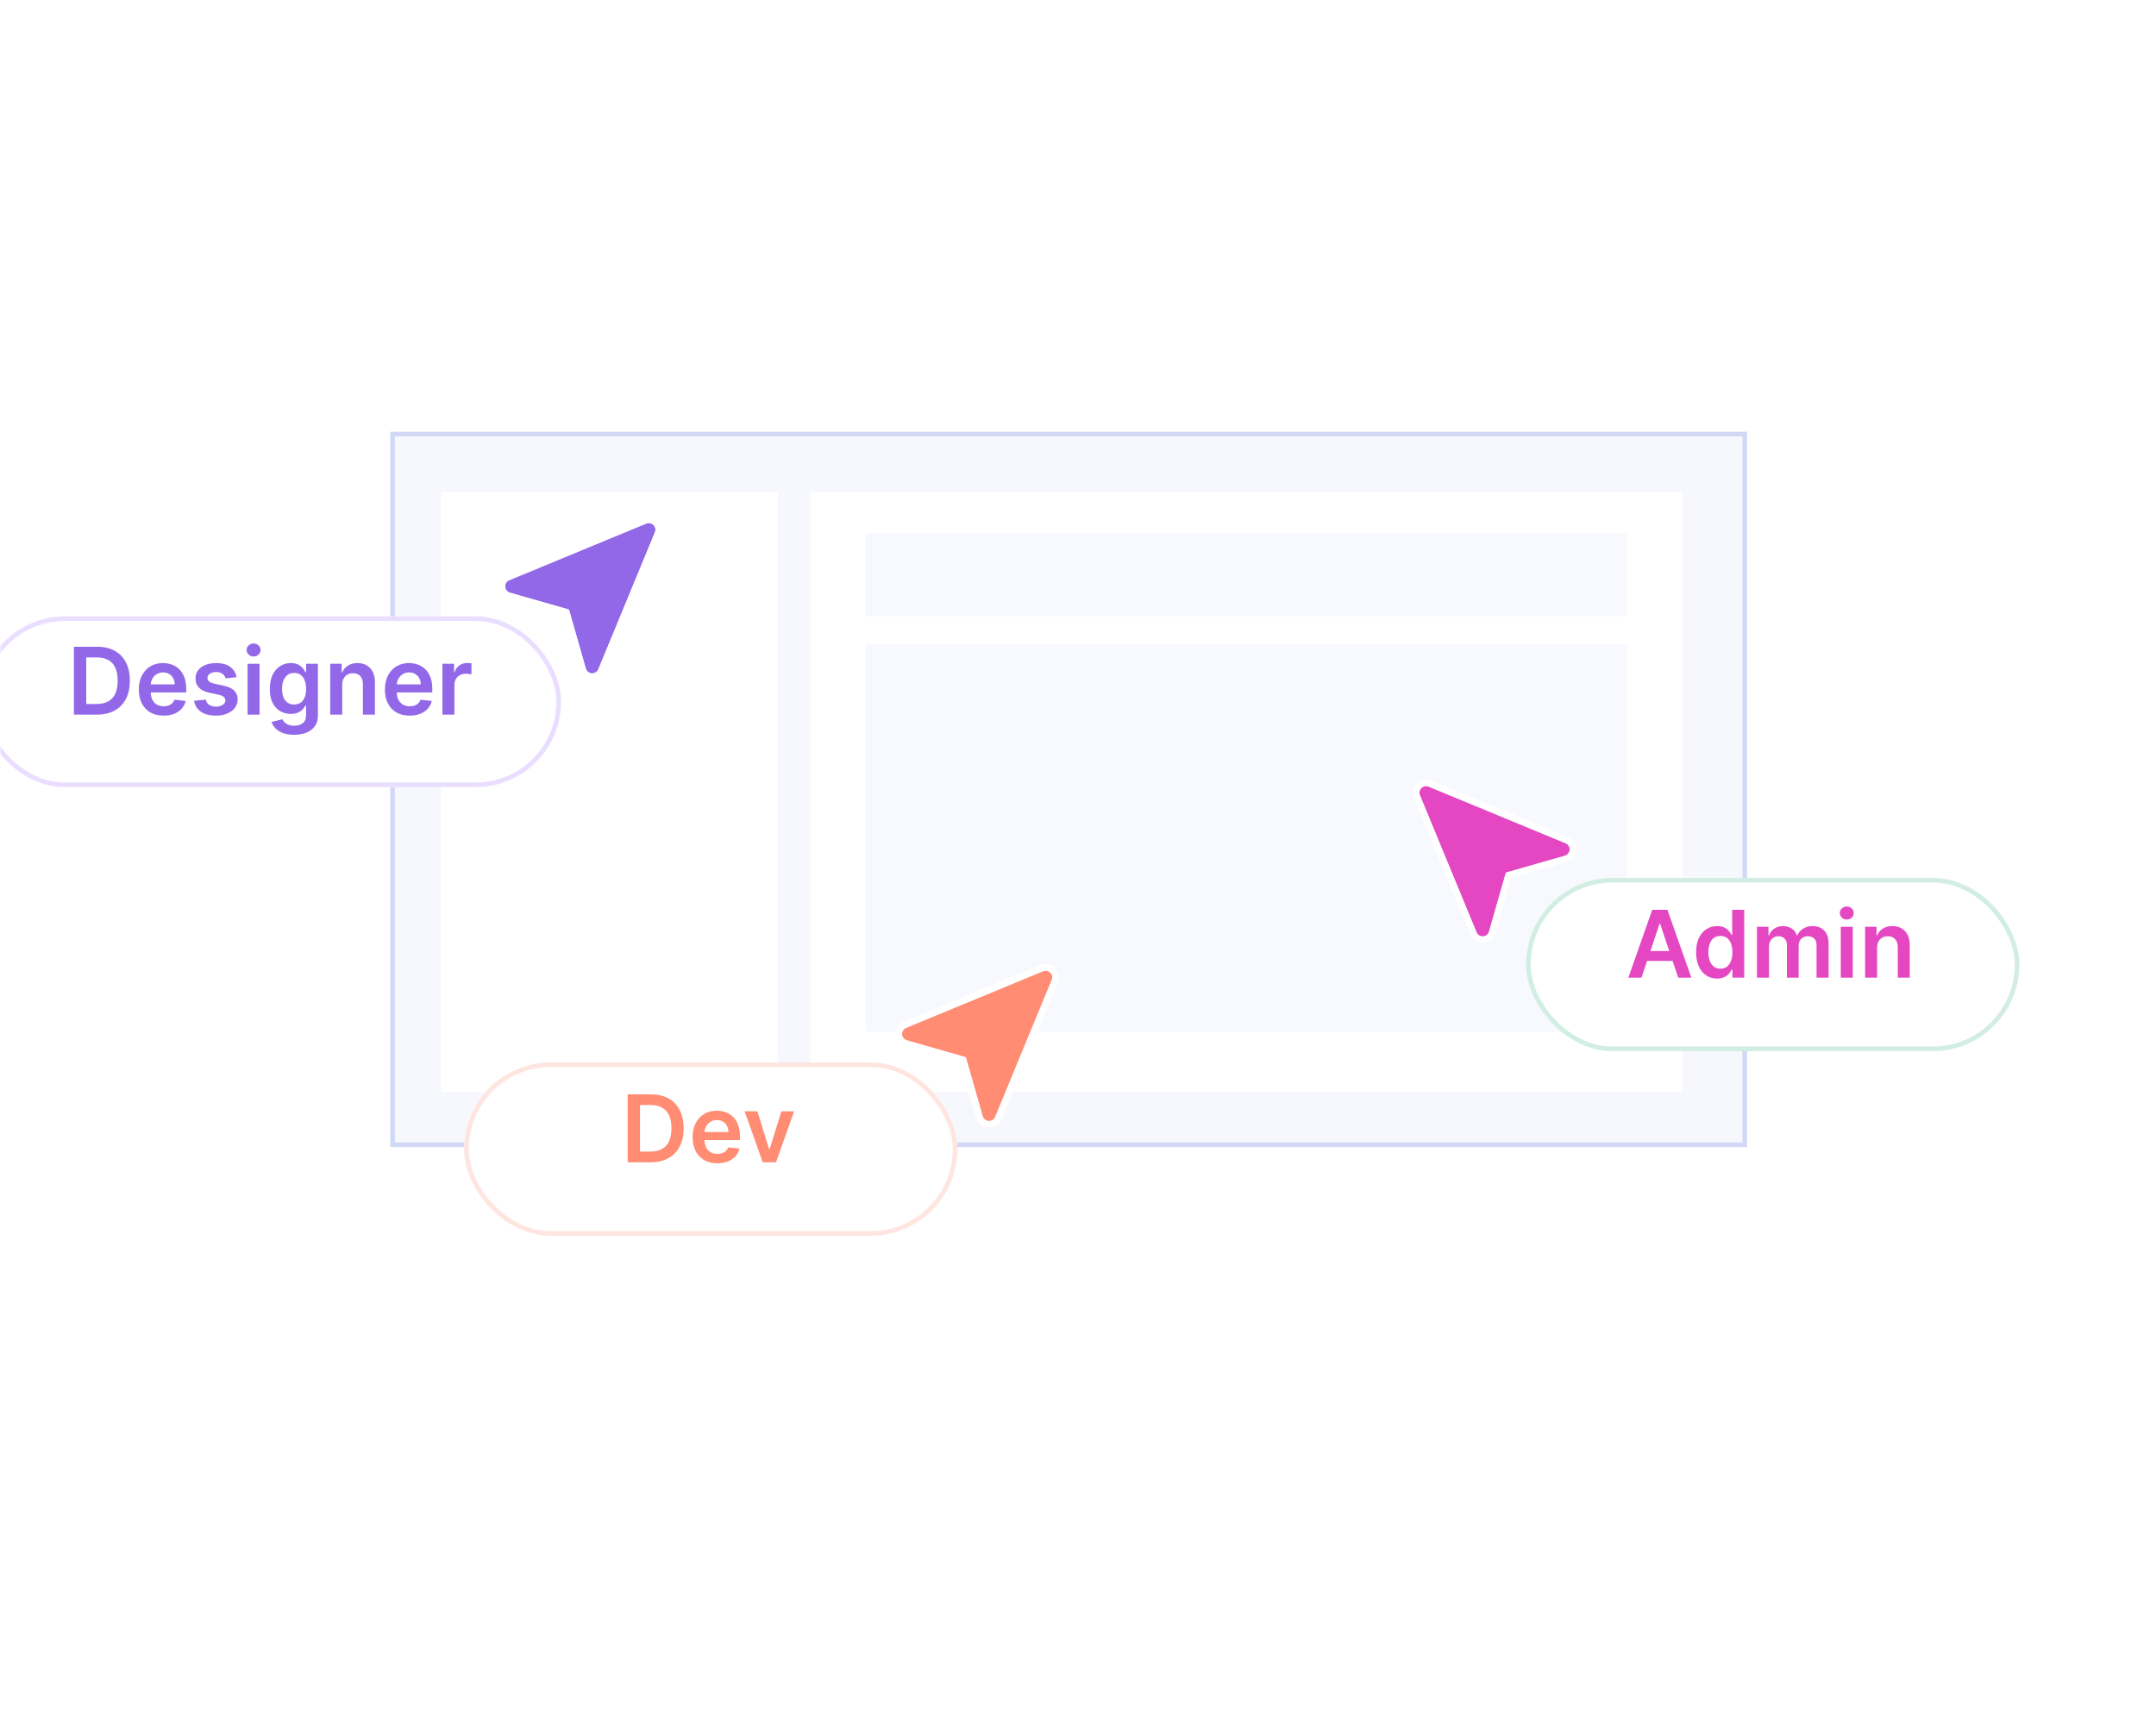 <svg width="329" height="262" viewBox="0 0 329 262" fill="none" xmlns="http://www.w3.org/2000/svg">
<g clip-path="url(#clip0_3570_10250)">
<rect x="59.547" y="65.885" width="207.049" height="109.158" fill="#3E63DD" fill-opacity="0.04"/>
<rect x="59.899" y="66.237" width="206.345" height="108.454" stroke="#3E63DD" stroke-opacity="0.2" stroke-width="0.704"/>
<rect x="67.301" y="75.041" width="51.41" height="91.552" fill="white"/>
<rect x="123.637" y="75.041" width="133.103" height="91.552" fill="white"/>
<rect x="132.086" y="81.378" width="116.201" height="12.677" fill="#F7F9FE"/>
<rect x="132.086" y="98.28" width="116.201" height="59.157" fill="#F7F9FE"/>
<g filter="url(#filter0_d_3570_10250)">
<path d="M238.912 124.608L217.998 115.962C217.812 115.886 217.608 115.867 217.411 115.907C217.215 115.948 217.034 116.045 216.893 116.187C216.751 116.33 216.655 116.511 216.617 116.708C216.578 116.905 216.598 117.109 216.675 117.294L225.312 138.209C225.394 138.402 225.534 138.565 225.712 138.676C225.89 138.786 226.098 138.839 226.307 138.827C226.517 138.815 226.717 138.738 226.881 138.607C227.046 138.477 227.165 138.299 227.224 138.097L229.757 129.227C229.772 129.186 229.797 129.149 229.829 129.119C229.86 129.089 229.899 129.067 229.94 129.054L238.8 126.521C239.002 126.462 239.18 126.342 239.31 126.178C239.441 126.014 239.518 125.813 239.53 125.604C239.542 125.395 239.489 125.187 239.379 125.008C239.268 124.83 239.105 124.69 238.912 124.608Z" fill="#E447C1"/>
<path d="M217.31 115.409C217.568 115.356 217.834 115.372 218.084 115.452L218.189 115.49L218.192 115.491L239.106 124.139L239.111 124.141L239.218 124.19C239.461 124.317 239.666 124.506 239.812 124.74C239.977 125.008 240.056 125.32 240.038 125.634C240.02 125.948 239.904 126.249 239.708 126.495C239.537 126.71 239.311 126.875 239.055 126.972L238.94 127.01L230.205 129.507L227.713 138.237L227.675 138.352C227.578 138.608 227.414 138.833 227.198 139.005C226.952 139.201 226.651 139.317 226.337 139.335C226.023 139.353 225.711 139.274 225.443 139.108C225.176 138.943 224.967 138.698 224.844 138.408L224.842 138.403L216.205 117.488L216.206 117.487C216.091 117.21 216.059 116.905 216.117 116.61C216.175 116.315 216.32 116.043 216.532 115.829C216.744 115.616 217.015 115.469 217.31 115.409Z" stroke="white" stroke-width="1.017"/>
</g>
<g filter="url(#filter1_d_3570_10250)">
<rect x="232.875" y="131.145" width="75.276" height="26.449" rx="13.225" fill="white"/>
<rect x="233.227" y="131.497" width="74.572" height="25.745" rx="12.872" stroke="#D2EEE2" stroke-width="0.704"/>
</g>
<path d="M250.484 149.192H248.482L252.128 138.835H254.444L258.096 149.192H256.093L253.327 140.959H253.246L250.484 149.192ZM250.55 145.131H256.012V146.638H250.55V145.131ZM262.025 149.329C261.415 149.329 260.869 149.172 260.387 148.859C259.905 148.545 259.524 148.09 259.244 147.493C258.964 146.896 258.824 146.171 258.824 145.318C258.824 144.455 258.966 143.727 259.249 143.134C259.536 142.537 259.922 142.087 260.407 141.783C260.893 141.477 261.434 141.323 262.03 141.323C262.486 141.323 262.86 141.401 263.153 141.556C263.447 141.707 263.679 141.891 263.851 142.107C264.023 142.319 264.156 142.52 264.251 142.709H264.327V138.835H266.162V149.192H264.362V147.968H264.251C264.156 148.157 264.02 148.358 263.841 148.57C263.662 148.779 263.426 148.958 263.133 149.106C262.84 149.255 262.47 149.329 262.025 149.329ZM262.536 147.827C262.924 147.827 263.254 147.722 263.527 147.513C263.801 147.301 264.008 147.006 264.15 146.628C264.291 146.251 264.362 145.811 264.362 145.308C264.362 144.806 264.291 144.369 264.15 143.998C264.011 143.628 263.806 143.339 263.533 143.134C263.263 142.928 262.931 142.825 262.536 142.825C262.128 142.825 261.788 142.931 261.515 143.144C261.242 143.356 261.036 143.649 260.898 144.024C260.759 144.398 260.69 144.826 260.69 145.308C260.69 145.794 260.759 146.227 260.898 146.608C261.039 146.986 261.247 147.284 261.52 147.503C261.796 147.719 262.135 147.827 262.536 147.827ZM268.113 149.192V141.424H269.863V142.744H269.954C270.116 142.299 270.384 141.952 270.758 141.702C271.133 141.45 271.579 141.323 272.098 141.323C272.624 141.323 273.068 141.451 273.429 141.707C273.793 141.96 274.049 142.306 274.197 142.744H274.278C274.45 142.313 274.74 141.969 275.148 141.713C275.559 141.453 276.047 141.323 276.61 141.323C277.324 141.323 277.908 141.549 278.359 142.001C278.811 142.453 279.037 143.112 279.037 143.978V149.192H277.201V144.261C277.201 143.779 277.073 143.427 276.817 143.204C276.561 142.979 276.247 142.866 275.876 142.866C275.435 142.866 275.089 143.004 274.84 143.28C274.593 143.553 274.47 143.909 274.47 144.347V149.192H272.675V144.186C272.675 143.784 272.554 143.464 272.311 143.225C272.071 142.985 271.758 142.866 271.37 142.866C271.107 142.866 270.868 142.933 270.652 143.068C270.436 143.199 270.264 143.387 270.136 143.629C270.008 143.869 269.944 144.148 269.944 144.469V149.192H268.113ZM280.895 149.192V141.424H282.725V149.192H280.895ZM281.815 140.322C281.525 140.322 281.275 140.226 281.066 140.033C280.857 139.838 280.753 139.604 280.753 139.33C280.753 139.054 280.857 138.82 281.066 138.628C281.275 138.432 281.525 138.334 281.815 138.334C282.108 138.334 282.358 138.432 282.563 138.628C282.772 138.82 282.877 139.054 282.877 139.33C282.877 139.604 282.772 139.838 282.563 140.033C282.358 140.226 282.108 140.322 281.815 140.322ZM286.439 144.641V149.192H284.608V141.424H286.358V142.744H286.449C286.627 142.309 286.912 141.964 287.303 141.707C287.698 141.451 288.185 141.323 288.765 141.323C289.301 141.323 289.768 141.438 290.166 141.667C290.567 141.896 290.877 142.228 291.097 142.663C291.319 143.098 291.429 143.626 291.425 144.246V149.192H289.594V144.529C289.594 144.01 289.46 143.604 289.19 143.311C288.924 143.017 288.554 142.871 288.082 142.871C287.762 142.871 287.477 142.941 287.228 143.083C286.981 143.221 286.788 143.422 286.646 143.685C286.508 143.948 286.439 144.266 286.439 144.641Z" fill="#E447C1"/>
<g filter="url(#filter2_d_3570_10250)">
<path d="M138.263 152.777L159.178 144.131C159.364 144.055 159.568 144.036 159.765 144.076C159.961 144.116 160.142 144.214 160.283 144.356C160.424 144.499 160.52 144.68 160.559 144.877C160.598 145.074 160.577 145.278 160.5 145.463L151.864 166.378C151.782 166.571 151.642 166.734 151.464 166.845C151.286 166.955 151.078 167.008 150.868 166.996C150.659 166.984 150.458 166.907 150.294 166.776C150.13 166.646 150.01 166.468 149.952 166.266L147.419 157.396C147.403 157.355 147.379 157.318 147.347 157.288C147.315 157.258 147.277 157.236 147.235 157.223L138.375 154.69C138.174 154.631 137.996 154.511 137.865 154.347C137.735 154.183 137.658 153.982 137.646 153.773C137.634 153.564 137.686 153.356 137.797 153.177C137.907 152.999 138.07 152.859 138.263 152.777Z" fill="#FF8C73"/>
<path d="M159.866 143.578C159.608 143.525 159.341 143.54 159.092 143.621L158.986 143.659L158.983 143.66L138.069 152.308L138.064 152.31L137.958 152.359C137.715 152.486 137.509 152.675 137.364 152.909C137.198 153.176 137.119 153.489 137.138 153.803C137.156 154.117 137.272 154.418 137.468 154.664C137.639 154.879 137.865 155.044 138.121 155.141L138.235 155.179L146.971 157.676L149.463 166.406L149.501 166.521C149.598 166.777 149.762 167.002 149.978 167.174C150.224 167.37 150.525 167.486 150.839 167.504C151.153 167.522 151.465 167.443 151.732 167.277C152 167.111 152.209 166.867 152.332 166.577L152.334 166.572L160.971 145.657L160.97 145.656C161.085 145.379 161.116 145.074 161.059 144.779C161.001 144.484 160.856 144.212 160.644 143.998C160.432 143.784 160.161 143.638 159.866 143.578Z" stroke="white" stroke-width="1.017"/>
</g>
<g filter="url(#filter3_d_3570_10250)">
<rect x="70.82" y="159.312" width="75.276" height="26.449" rx="13.225" fill="white"/>
<rect x="71.172" y="159.665" width="74.572" height="25.745" rx="12.872" stroke="#FFE5DF" stroke-width="0.704"/>
</g>
<path d="M99.295 177.36H95.785V167.003H99.366C100.394 167.003 101.278 167.21 102.016 167.625C102.758 168.036 103.327 168.628 103.725 169.4C104.123 170.172 104.322 171.096 104.322 172.171C104.322 173.25 104.122 174.178 103.72 174.953C103.322 175.729 102.748 176.324 101.996 176.738C101.247 177.153 100.347 177.36 99.295 177.36ZM97.662 175.737H99.204C99.926 175.737 100.527 175.605 101.01 175.342C101.492 175.076 101.854 174.68 102.097 174.154C102.34 173.625 102.461 172.964 102.461 172.171C102.461 171.379 102.34 170.722 102.097 170.199C101.854 169.673 101.495 169.28 101.02 169.021C100.548 168.758 99.961 168.626 99.26 168.626H97.662V175.737ZM109.463 177.512C108.684 177.512 108.011 177.35 107.445 177.027C106.882 176.7 106.449 176.238 106.145 175.641C105.842 175.041 105.69 174.334 105.69 173.522C105.69 172.723 105.842 172.021 106.145 171.418C106.452 170.811 106.88 170.339 107.43 170.002C107.979 169.661 108.625 169.491 109.367 169.491C109.846 169.491 110.297 169.569 110.722 169.724C111.15 169.875 111.528 170.111 111.855 170.432C112.185 170.752 112.445 171.16 112.634 171.656C112.823 172.148 112.917 172.735 112.917 173.416V173.977H106.55V172.743H111.162C111.159 172.392 111.083 172.08 110.935 171.807C110.786 171.531 110.579 171.313 110.313 171.155C110.05 170.996 109.743 170.917 109.392 170.917C109.018 170.917 108.689 171.008 108.406 171.19C108.123 171.369 107.902 171.605 107.743 171.898C107.588 172.188 107.509 172.507 107.506 172.854V173.931C107.506 174.383 107.588 174.771 107.754 175.095C107.919 175.415 108.15 175.661 108.446 175.833C108.743 176.002 109.09 176.086 109.488 176.086C109.755 176.086 109.996 176.049 110.211 175.975C110.427 175.897 110.614 175.784 110.773 175.636C110.931 175.487 111.051 175.304 111.132 175.085L112.841 175.277C112.733 175.729 112.528 176.123 112.224 176.46C111.924 176.794 111.54 177.054 111.071 177.239C110.603 177.421 110.066 177.512 109.463 177.512ZM121.182 169.592L118.416 177.36H116.393L113.626 169.592H115.579L117.364 175.363H117.445L119.235 169.592H121.182Z" fill="#FF8C73"/>
<g filter="url(#filter4_d_3570_10250)">
<path d="M77.705 84.467L98.619 75.82C98.805 75.744 99.009 75.725 99.206 75.766C99.403 75.806 99.583 75.903 99.724 76.046C99.866 76.188 99.962 76.369 100 76.566C100.039 76.763 100.019 76.967 99.942 77.153L91.305 98.068C91.223 98.261 91.084 98.424 90.905 98.534C90.727 98.645 90.519 98.698 90.31 98.685C90.1 98.673 89.9 98.596 89.736 98.466C89.572 98.335 89.452 98.157 89.393 97.956L86.86 89.085C86.845 89.044 86.82 89.007 86.789 88.977C86.757 88.947 86.719 88.925 86.677 88.912L77.817 86.379C77.615 86.32 77.437 86.201 77.307 86.036C77.176 85.872 77.099 85.672 77.087 85.462C77.075 85.253 77.128 85.045 77.238 84.867C77.349 84.689 77.512 84.549 77.705 84.467Z" fill="#9268E8"/>
<path d="M99.308 75.268C99.049 75.215 98.783 75.23 98.533 75.311L98.428 75.349L98.425 75.35L77.511 83.997L77.506 83.999L77.399 84.049C77.156 84.175 76.951 84.365 76.806 84.599C76.64 84.866 76.561 85.178 76.579 85.492C76.597 85.806 76.713 86.107 76.909 86.353C77.081 86.569 77.306 86.733 77.562 86.83L77.677 86.868L86.412 89.365L88.904 98.096L88.942 98.21C89.039 98.466 89.204 98.692 89.419 98.863C89.665 99.059 89.966 99.175 90.28 99.193C90.594 99.212 90.907 99.133 91.174 98.967C91.441 98.801 91.65 98.556 91.773 98.267L91.775 98.262L100.412 77.347L100.411 77.346C100.526 77.068 100.558 76.763 100.5 76.469C100.442 76.173 100.297 75.901 100.085 75.688C99.873 75.474 99.603 75.328 99.308 75.268Z" stroke="white" stroke-width="1.017"/>
</g>
<g filter="url(#filter5_d_3570_10250)">
<rect x="-3.121" y="91.239" width="88.735" height="26.057" rx="13.029" fill="white"/>
<rect x="-2.769" y="91.591" width="88.031" height="25.353" rx="12.677" stroke="#E9DEFF" stroke-width="0.704"/>
</g>
<path d="M14.791 109.054H11.281V98.696H14.862C15.89 98.696 16.774 98.904 17.512 99.318C18.254 99.73 18.824 100.321 19.221 101.093C19.619 101.865 19.818 102.789 19.818 103.865C19.818 104.944 19.618 105.871 19.216 106.646C18.819 107.422 18.244 108.017 17.492 108.432C16.743 108.846 15.843 109.054 14.791 109.054ZM13.158 107.43H14.7C15.422 107.43 16.023 107.299 16.506 107.036C16.988 106.769 17.35 106.373 17.593 105.847C17.836 105.318 17.957 104.657 17.957 103.865C17.957 103.073 17.836 102.415 17.593 101.892C17.35 101.366 16.991 100.974 16.516 100.714C16.044 100.451 15.457 100.32 14.756 100.32H13.158V107.43ZM24.959 109.205C24.18 109.205 23.508 109.044 22.941 108.72C22.378 108.393 21.945 107.931 21.641 107.334C21.338 106.734 21.186 106.028 21.186 105.215C21.186 104.416 21.338 103.715 21.641 103.111C21.948 102.504 22.376 102.032 22.926 101.695C23.476 101.355 24.121 101.184 24.863 101.184C25.342 101.184 25.794 101.262 26.218 101.417C26.646 101.569 27.024 101.805 27.351 102.125C27.682 102.445 27.941 102.853 28.13 103.349C28.319 103.841 28.413 104.428 28.413 105.109V105.67H22.046V104.436H26.658C26.655 104.086 26.579 103.774 26.431 103.501C26.282 103.224 26.075 103.007 25.809 102.848C25.546 102.69 25.239 102.611 24.888 102.611C24.514 102.611 24.185 102.702 23.902 102.884C23.619 103.062 23.398 103.298 23.239 103.592C23.084 103.882 23.005 104.2 23.002 104.548V105.625C23.002 106.077 23.084 106.464 23.25 106.788C23.415 107.108 23.646 107.354 23.942 107.526C24.239 107.695 24.587 107.779 24.984 107.779C25.251 107.779 25.492 107.742 25.707 107.668C25.923 107.59 26.11 107.477 26.269 107.329C26.427 107.181 26.547 106.997 26.628 106.778L28.337 106.97C28.23 107.422 28.024 107.816 27.72 108.153C27.42 108.487 27.036 108.747 26.567 108.932C26.099 109.114 25.562 109.205 24.959 109.205ZM36.102 103.339L34.433 103.521C34.386 103.352 34.303 103.194 34.185 103.046C34.07 102.897 33.915 102.778 33.72 102.686C33.524 102.595 33.285 102.55 33.002 102.55C32.62 102.55 32.3 102.633 32.041 102.798C31.784 102.963 31.658 103.177 31.661 103.44C31.658 103.666 31.741 103.85 31.909 103.991C32.081 104.133 32.364 104.249 32.759 104.34L34.084 104.623C34.819 104.782 35.365 105.033 35.722 105.377C36.083 105.721 36.265 106.171 36.269 106.727C36.265 107.216 36.122 107.648 35.839 108.022C35.559 108.393 35.169 108.683 34.67 108.892C34.172 109.101 33.598 109.205 32.951 109.205C32 109.205 31.235 109.007 30.655 108.609C30.075 108.207 29.729 107.649 29.618 106.935L31.403 106.763C31.484 107.113 31.656 107.378 31.919 107.557C32.182 107.735 32.525 107.825 32.946 107.825C33.381 107.825 33.73 107.735 33.993 107.557C34.259 107.378 34.392 107.157 34.392 106.894C34.392 106.672 34.306 106.488 34.134 106.343C33.966 106.198 33.703 106.087 33.345 106.009L32.02 105.731C31.275 105.576 30.724 105.315 30.367 104.947C30.009 104.576 29.832 104.108 29.836 103.541C29.832 103.062 29.962 102.648 30.225 102.297C30.491 101.943 30.861 101.67 31.333 101.478C31.808 101.282 32.356 101.184 32.976 101.184C33.887 101.184 34.603 101.378 35.126 101.766C35.652 102.154 35.977 102.678 36.102 103.339ZM37.778 109.054V101.286H39.609V109.054H37.778ZM38.699 100.183C38.409 100.183 38.159 100.087 37.95 99.895C37.741 99.699 37.637 99.465 37.637 99.192C37.637 98.915 37.741 98.681 37.95 98.489C38.159 98.293 38.409 98.195 38.699 98.195C38.992 98.195 39.242 98.293 39.447 98.489C39.656 98.681 39.761 98.915 39.761 99.192C39.761 99.465 39.656 99.699 39.447 99.895C39.242 100.087 38.992 100.183 38.699 100.183ZM44.87 112.129C44.212 112.129 43.648 112.039 43.176 111.861C42.704 111.685 42.324 111.449 42.038 111.153C41.751 110.856 41.552 110.527 41.441 110.166L43.09 109.767C43.164 109.919 43.272 110.069 43.413 110.217C43.555 110.369 43.745 110.493 43.985 110.591C44.228 110.692 44.533 110.743 44.9 110.743C45.419 110.743 45.849 110.616 46.19 110.364C46.53 110.114 46.701 109.703 46.701 109.13V107.658H46.61C46.515 107.847 46.377 108.041 46.195 108.239C46.016 108.438 45.779 108.605 45.482 108.74C45.188 108.875 44.819 108.942 44.374 108.942C43.778 108.942 43.236 108.803 42.751 108.523C42.269 108.239 41.884 107.818 41.598 107.258C41.315 106.695 41.173 105.991 41.173 105.144C41.173 104.291 41.315 103.572 41.598 102.985C41.884 102.395 42.27 101.948 42.756 101.645C43.242 101.338 43.783 101.184 44.379 101.184C44.834 101.184 45.209 101.262 45.502 101.417C45.799 101.569 46.035 101.753 46.21 101.968C46.386 102.181 46.519 102.381 46.61 102.57H46.711V101.286H48.516V109.18C48.516 109.844 48.358 110.394 48.041 110.829C47.724 111.264 47.291 111.589 46.741 111.805C46.192 112.021 45.568 112.129 44.87 112.129ZM44.885 107.506C45.273 107.506 45.603 107.412 45.876 107.223C46.15 107.034 46.357 106.763 46.498 106.409C46.64 106.055 46.711 105.63 46.711 105.134C46.711 104.645 46.64 104.217 46.498 103.85C46.36 103.482 46.154 103.197 45.881 102.995C45.612 102.789 45.28 102.686 44.885 102.686C44.477 102.686 44.137 102.793 43.864 103.005C43.59 103.217 43.385 103.509 43.246 103.88C43.108 104.248 43.039 104.666 43.039 105.134C43.039 105.61 43.108 106.026 43.246 106.383C43.388 106.737 43.596 107.014 43.869 107.213C44.145 107.408 44.484 107.506 44.885 107.506ZM52.223 104.502V109.054H50.393V101.286H52.142V102.606H52.233C52.412 102.171 52.697 101.825 53.088 101.569C53.483 101.313 53.97 101.184 54.55 101.184C55.086 101.184 55.553 101.299 55.951 101.528C56.352 101.758 56.662 102.09 56.881 102.525C57.104 102.96 57.213 103.487 57.21 104.108V109.054H55.379V104.391C55.379 103.872 55.244 103.465 54.975 103.172C54.708 102.879 54.339 102.732 53.867 102.732C53.547 102.732 53.262 102.803 53.012 102.944C52.766 103.083 52.572 103.283 52.431 103.546C52.292 103.809 52.223 104.128 52.223 104.502ZM62.51 109.205C61.731 109.205 61.059 109.044 60.492 108.72C59.929 108.393 59.496 107.931 59.192 107.334C58.889 106.734 58.737 106.028 58.737 105.215C58.737 104.416 58.889 103.715 59.192 103.111C59.499 102.504 59.927 102.032 60.477 101.695C61.027 101.355 61.672 101.184 62.414 101.184C62.893 101.184 63.344 101.262 63.769 101.417C64.198 101.569 64.575 101.805 64.902 102.125C65.233 102.445 65.492 102.853 65.681 103.349C65.87 103.841 65.964 104.428 65.964 105.109V105.67H59.597V104.436H64.209C64.206 104.086 64.13 103.774 63.982 103.501C63.833 103.224 63.626 103.007 63.36 102.848C63.097 102.69 62.79 102.611 62.439 102.611C62.065 102.611 61.736 102.702 61.453 102.884C61.17 103.062 60.949 103.298 60.791 103.592C60.636 103.882 60.556 104.2 60.553 104.548V105.625C60.553 106.077 60.636 106.464 60.801 106.788C60.966 107.108 61.197 107.354 61.493 107.526C61.79 107.695 62.138 107.779 62.535 107.779C62.802 107.779 63.043 107.742 63.259 107.668C63.474 107.59 63.661 107.477 63.82 107.329C63.978 107.181 64.098 106.997 64.179 106.778L65.888 106.97C65.781 107.422 65.575 107.816 65.271 108.153C64.971 108.487 64.587 108.747 64.118 108.932C63.65 109.114 63.114 109.205 62.51 109.205ZM67.513 109.054V101.286H69.288V102.58H69.369C69.511 102.132 69.754 101.786 70.097 101.544C70.445 101.297 70.841 101.174 71.286 101.174C71.387 101.174 71.5 101.179 71.625 101.189C71.753 101.196 71.859 101.208 71.943 101.225V102.909C71.866 102.882 71.743 102.858 71.574 102.838C71.409 102.815 71.249 102.803 71.094 102.803C70.76 102.803 70.46 102.875 70.194 103.02C69.93 103.162 69.723 103.359 69.571 103.612C69.42 103.865 69.344 104.156 69.344 104.487V109.054H67.513Z" fill="#9268E8"/>
</g>
<defs>
<filter id="filter0_d_3570_10250" x="201.339" y="104.697" width="53.452" height="53.46" filterUnits="userSpaceOnUse" color-interpolation-filters="sRGB">
<feFlood flood-opacity="0" result="BackgroundImageFix"/>
<feColorMatrix in="SourceAlpha" type="matrix" values="0 0 0 0 0 0 0 0 0 0 0 0 0 0 0 0 0 0 127 0" result="hardAlpha"/>
<feOffset dy="4.069"/>
<feGaussianBlur stdDeviation="7.121"/>
<feComposite in2="hardAlpha" operator="out"/>
<feColorMatrix type="matrix" values="0 0 0 0 0 0 0 0 0 0 0 0 0 0 0 0 0 0 0.15 0"/>
<feBlend mode="normal" in2="BackgroundImageFix" result="effect1_dropShadow_3570_10250"/>
<feBlend mode="normal" in="SourceGraphic" in2="effect1_dropShadow_3570_10250" result="shape"/>
</filter>
<filter id="filter1_d_3570_10250" x="197.663" y="98.749" width="145.7" height="96.874" filterUnits="userSpaceOnUse" color-interpolation-filters="sRGB">
<feFlood flood-opacity="0" result="BackgroundImageFix"/>
<feColorMatrix in="SourceAlpha" type="matrix" values="0 0 0 0 0 0 0 0 0 0 0 0 0 0 0 0 0 0 127 0" result="hardAlpha"/>
<feMorphology radius="1.408" operator="dilate" in="SourceAlpha" result="effect1_dropShadow_3570_10250"/>
<feOffset dy="2.817"/>
<feGaussianBlur stdDeviation="16.902"/>
<feComposite in2="hardAlpha" operator="out"/>
<feColorMatrix type="matrix" values="0 0 0 0 0 0 0 0 0 0 0 0 0 0 0 0 0 0 0.06 0"/>
<feBlend mode="normal" in2="BackgroundImageFix" result="effect1_dropShadow_3570_10250"/>
<feBlend mode="normal" in="SourceGraphic" in2="effect1_dropShadow_3570_10250" result="shape"/>
</filter>
<filter id="filter2_d_3570_10250" x="122.385" y="132.866" width="53.452" height="53.46" filterUnits="userSpaceOnUse" color-interpolation-filters="sRGB">
<feFlood flood-opacity="0" result="BackgroundImageFix"/>
<feColorMatrix in="SourceAlpha" type="matrix" values="0 0 0 0 0 0 0 0 0 0 0 0 0 0 0 0 0 0 127 0" result="hardAlpha"/>
<feOffset dy="4.069"/>
<feGaussianBlur stdDeviation="7.121"/>
<feComposite in2="hardAlpha" operator="out"/>
<feColorMatrix type="matrix" values="0 0 0 0 0 0 0 0 0 0 0 0 0 0 0 0 0 0 0.15 0"/>
<feBlend mode="normal" in2="BackgroundImageFix" result="effect1_dropShadow_3570_10250"/>
<feBlend mode="normal" in="SourceGraphic" in2="effect1_dropShadow_3570_10250" result="shape"/>
</filter>
<filter id="filter3_d_3570_10250" x="35.608" y="126.917" width="145.7" height="96.874" filterUnits="userSpaceOnUse" color-interpolation-filters="sRGB">
<feFlood flood-opacity="0" result="BackgroundImageFix"/>
<feColorMatrix in="SourceAlpha" type="matrix" values="0 0 0 0 0 0 0 0 0 0 0 0 0 0 0 0 0 0 127 0" result="hardAlpha"/>
<feMorphology radius="1.408" operator="dilate" in="SourceAlpha" result="effect1_dropShadow_3570_10250"/>
<feOffset dy="2.817"/>
<feGaussianBlur stdDeviation="16.902"/>
<feComposite in2="hardAlpha" operator="out"/>
<feColorMatrix type="matrix" values="0 0 0 0 0 0 0 0 0 0 0 0 0 0 0 0 0 0 0.06 0"/>
<feBlend mode="normal" in2="BackgroundImageFix" result="effect1_dropShadow_3570_10250"/>
<feBlend mode="normal" in="SourceGraphic" in2="effect1_dropShadow_3570_10250" result="shape"/>
</filter>
<filter id="filter4_d_3570_10250" x="61.827" y="64.555" width="53.452" height="53.46" filterUnits="userSpaceOnUse" color-interpolation-filters="sRGB">
<feFlood flood-opacity="0" result="BackgroundImageFix"/>
<feColorMatrix in="SourceAlpha" type="matrix" values="0 0 0 0 0 0 0 0 0 0 0 0 0 0 0 0 0 0 127 0" result="hardAlpha"/>
<feOffset dy="4.069"/>
<feGaussianBlur stdDeviation="7.121"/>
<feComposite in2="hardAlpha" operator="out"/>
<feColorMatrix type="matrix" values="0 0 0 0 0 0 0 0 0 0 0 0 0 0 0 0 0 0 0.15 0"/>
<feBlend mode="normal" in2="BackgroundImageFix" result="effect1_dropShadow_3570_10250"/>
<feBlend mode="normal" in="SourceGraphic" in2="effect1_dropShadow_3570_10250" result="shape"/>
</filter>
<filter id="filter5_d_3570_10250" x="-38.334" y="58.844" width="159.159" height="96.482" filterUnits="userSpaceOnUse" color-interpolation-filters="sRGB">
<feFlood flood-opacity="0" result="BackgroundImageFix"/>
<feColorMatrix in="SourceAlpha" type="matrix" values="0 0 0 0 0 0 0 0 0 0 0 0 0 0 0 0 0 0 127 0" result="hardAlpha"/>
<feMorphology radius="1.408" operator="dilate" in="SourceAlpha" result="effect1_dropShadow_3570_10250"/>
<feOffset dy="2.817"/>
<feGaussianBlur stdDeviation="16.902"/>
<feComposite in2="hardAlpha" operator="out"/>
<feColorMatrix type="matrix" values="0 0 0 0 0 0 0 0 0 0 0 0 0 0 0 0 0 0 0.06 0"/>
<feBlend mode="normal" in2="BackgroundImageFix" result="effect1_dropShadow_3570_10250"/>
<feBlend mode="normal" in="SourceGraphic" in2="effect1_dropShadow_3570_10250" result="shape"/>
</filter>
<clipPath id="clip0_3570_10250">
<rect width="328.085" height="260.786" fill="white" transform="translate(0.031 0.688)"/>
</clipPath>
</defs>
</svg>
